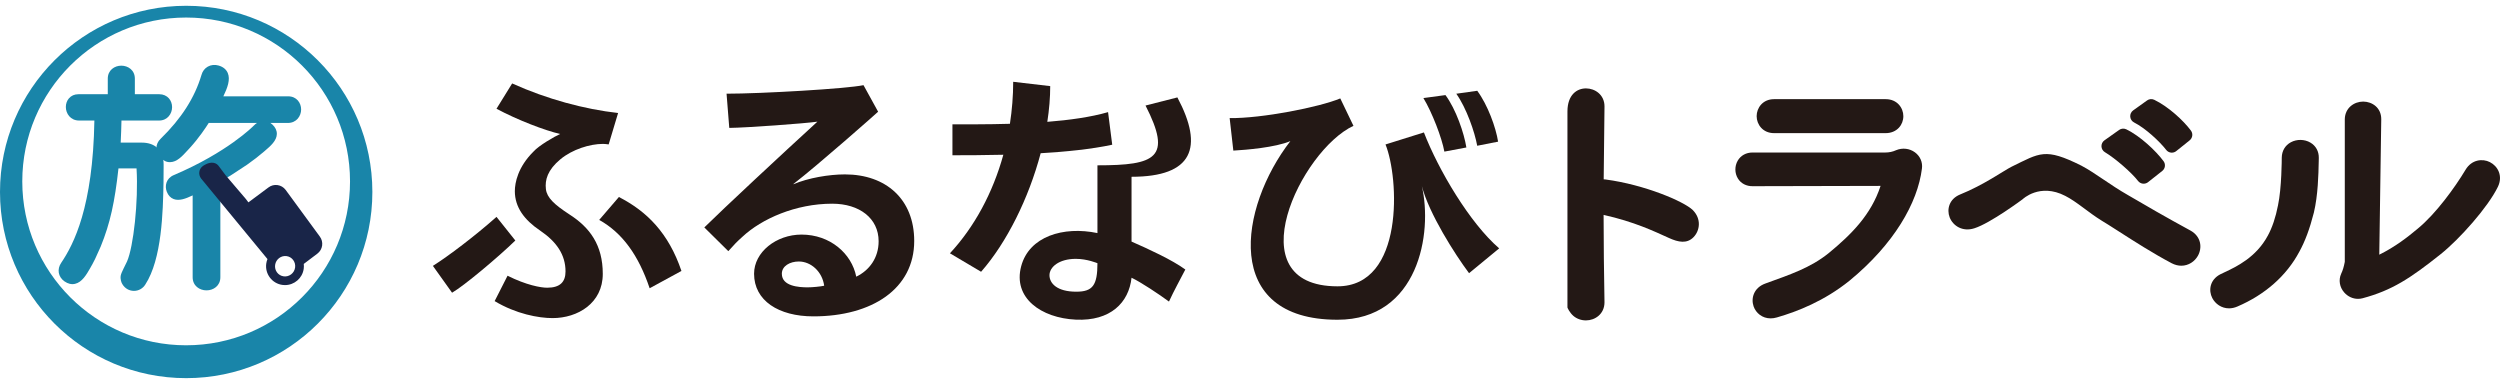 <svg width="280" height="43" viewBox="0 0 280 43" fill="none" xmlns="http://www.w3.org/2000/svg">
<g clip-path="url(#clip0_4224_20578)">
<path d="M13.727 31.862C14.001 32.303 14.467 32.571 14.981 32.579C14.989 32.579 14.997 32.579 15.006 32.579C15.518 32.579 15.99 32.317 16.267 31.88C18.139 29.012 18.253 23.688 18.313 20.458L18.325 18.694C18.325 18.667 18.325 18.641 18.325 18.614V18.412C18.325 16.885 17.413 15.973 15.886 15.973H13.517C13.557 15.097 13.594 14.262 13.605 13.5H17.819C18.764 13.5 19.274 12.728 19.274 12.001C19.274 11.631 19.149 11.283 18.923 11.021C18.661 10.72 18.28 10.554 17.849 10.554H15.104V8.805C15.104 7.853 14.341 7.355 13.587 7.355C12.834 7.355 12.071 7.853 12.071 8.805V10.554H8.77C8.347 10.554 7.973 10.718 7.717 11.017C7.495 11.275 7.374 11.619 7.374 11.984C7.374 12.719 7.894 13.5 8.858 13.5H10.571C10.408 23.192 8.269 27.341 6.855 29.434C6.363 30.153 6.51 31.006 7.218 31.512C7.61 31.785 8.008 31.88 8.4 31.791C9.188 31.615 9.685 30.753 10.082 30.062C10.278 29.726 10.466 29.376 10.647 29.012L11.279 27.61C12.344 25.004 12.857 22.597 13.268 18.86H15.293C15.518 22.558 14.942 27.665 14.229 29.282C14.011 29.777 13.59 30.489 13.521 30.871C13.452 31.252 13.593 31.687 13.728 31.861L13.727 31.862Z" fill="#1985A9"/>
<path fill-rule="evenodd" clip-rule="evenodd" d="M20.852 0.648C9.336 0.648 0 9.983 0 21.5C0 33.017 9.336 42.352 20.852 42.352C32.368 42.352 41.705 33.017 41.705 21.5C41.705 9.983 32.369 0.648 20.852 0.648ZM20.849 38.673C10.712 38.673 2.495 30.456 2.495 20.319C2.495 10.182 10.712 1.964 20.849 1.964C30.985 1.964 39.203 10.182 39.203 20.318C39.203 30.455 30.985 38.672 20.849 38.672V38.673Z" fill="#1985A9"/>
<path d="M32.274 10.789H25.015C25.472 9.843 25.829 8.906 25.503 8.162C25.326 7.76 24.98 7.481 24.476 7.338C24.068 7.218 23.63 7.262 23.277 7.46C22.923 7.658 22.676 7.985 22.564 8.396C21.808 10.943 20.31 13.283 17.992 15.54C17.683 15.829 17.514 16.209 17.517 16.609C17.518 17.016 17.694 17.408 17.98 17.67C18.314 18.004 18.66 18.176 19.068 18.16C19.818 18.143 20.399 17.508 21.014 16.835L21.261 16.568C22.285 15.448 23.063 14.27 23.376 13.771H28.782C28.662 13.847 28.549 13.94 28.445 14.05C28.327 14.171 25.455 17.064 19.466 19.61C18.604 19.973 18.421 20.83 18.686 21.49C18.849 21.892 19.106 22.163 19.45 22.295C20.072 22.531 20.801 22.251 21.577 21.883V31.052C21.577 32.017 22.357 32.521 23.128 32.521C23.899 32.521 24.68 32.017 24.68 31.052V20.322L25.79 19.68L27.669 18.449C28.389 17.942 29.031 17.445 29.577 16.971L29.65 16.909C30.309 16.345 30.99 15.761 31.007 15.007C31.014 14.62 30.844 14.26 30.511 13.95C30.442 13.882 30.368 13.823 30.288 13.771H32.243C33.207 13.771 33.727 12.993 33.727 12.262C33.727 11.531 33.228 10.788 32.273 10.788L32.274 10.789Z" fill="#1985A9"/>
<path d="M35.818 26.491L31.985 21.26C31.765 20.968 31.444 20.78 31.082 20.729C30.719 20.678 30.361 20.772 30.072 20.991L27.821 22.665L27.516 22.263L25.285 19.648L24.553 18.674C24.405 18.435 24.188 18.284 23.926 18.236C23.355 18.131 22.763 18.563 22.697 18.613C22.27 18.936 22.186 19.547 22.518 19.987L29.957 29.015C29.89 29.177 29.845 29.346 29.82 29.521C29.743 30.081 29.887 30.637 30.228 31.089C30.57 31.541 31.066 31.832 31.625 31.911C31.724 31.925 31.823 31.931 31.919 31.931C32.959 31.931 33.868 31.164 34.016 30.106C34.041 29.923 34.043 29.74 34.021 29.559L35.548 28.405C35.84 28.185 36.028 27.865 36.079 27.503C36.129 27.142 36.037 26.783 35.818 26.492L35.818 26.491ZM31.77 30.951C31.153 30.867 30.724 30.291 30.815 29.665C30.905 29.04 31.479 28.6 32.096 28.684C32.712 28.767 33.141 29.345 33.051 29.971C32.961 30.596 32.386 31.035 31.77 30.951Z" fill="#192548"/>
<path d="M179.823 20.099C179.751 20.092 179.681 20.088 179.613 20.086L179.704 11.916C179.704 10.607 178.635 9.9 177.629 9.9C176.623 9.9 175.554 10.607 175.554 12.486V34.438C175.554 34.472 175.79 35.008 176.219 35.379C176.596 35.705 177.097 35.885 177.628 35.885C178.634 35.885 179.703 35.178 179.703 33.858C179.642 29.873 179.608 27.931 179.603 24.068C183.045 24.839 185.23 25.888 186.933 26.658C187.968 27.126 188.933 27.334 189.685 26.554C190.383 25.828 190.587 24.52 189.582 23.518C188.61 22.574 184.242 20.69 179.821 20.101L179.823 20.099Z" fill="#231815"/>
<path d="M214.47 17.06C213.872 16.621 213.073 16.526 212.365 16.822C211.981 16.996 211.588 17.081 211.167 17.081H196.287C195.57 17.081 194.965 17.413 194.627 17.991C194.268 18.605 194.275 19.39 194.644 19.991C194.987 20.553 195.601 20.862 196.289 20.854L210.624 20.82C209.573 24.033 207.389 26.229 204.819 28.345C202.752 30.014 200.452 30.76 197.715 31.757C196.432 32.221 196.085 33.395 196.403 34.315C196.658 35.049 197.362 35.658 198.311 35.658C198.53 35.658 198.763 35.625 199.007 35.554C201.327 34.887 204.333 33.702 207.15 31.432C212.128 27.342 214.779 22.728 215.257 18.878C215.352 18.17 215.058 17.491 214.471 17.06L214.47 17.06Z" fill="#231815"/>
<path d="M198.694 14.911H211.2C211.789 14.911 212.314 14.696 212.676 14.304C212.998 13.957 213.175 13.497 213.175 13.009C213.175 12.086 212.483 11.106 211.2 11.106H198.694C197.428 11.106 196.744 12.086 196.744 13.009C196.744 13.931 197.428 14.911 198.694 14.911Z" fill="#231815"/>
<path d="M245.329 25.82C242.587 24.329 240.361 23.04 238.356 21.865C236.266 20.674 234.662 19.368 233.108 18.55C229.031 16.518 228.485 17.122 225.291 18.675C224.432 19.106 222.165 20.728 219.528 21.784C218.305 22.283 218.016 23.448 218.361 24.341C218.724 25.278 219.793 26 221.132 25.566C222.93 25 226.533 22.316 226.533 22.316C226.533 22.316 228.442 20.454 231.308 21.939C232.618 22.603 233.851 23.767 235.411 24.727L236.129 25.169C236.51 25.409 236.927 25.677 237.374 25.963C239.043 27.034 241.121 28.367 243.227 29.482L243.235 29.486C243.605 29.676 243.967 29.76 244.308 29.76C245.117 29.76 245.802 29.288 246.16 28.657C246.668 27.758 246.548 26.496 245.329 25.819V25.82Z" fill="#231815"/>
<path d="M278.876 18.161C278.031 17.73 276.822 17.879 276.15 18.999C274.945 21.007 272.819 23.941 270.787 25.608C269.651 26.562 268.261 27.644 266.479 28.524L266.701 13.346C266.701 12.067 265.691 11.388 264.693 11.378H264.673C263.692 11.378 262.642 12.059 262.617 13.346V29.325C262.513 29.88 262.388 30.291 262.208 30.667C261.897 31.366 262.032 32.17 262.56 32.765C262.964 33.221 263.523 33.471 264.099 33.471C264.266 33.471 264.433 33.45 264.599 33.407C267.893 32.528 269.962 31.172 273.354 28.468C275.474 26.779 278.666 23.191 279.766 20.917C280.351 19.705 279.761 18.614 278.875 18.162L278.876 18.161Z" fill="#231815"/>
<path d="M258.762 15.969C258.108 15.586 257.251 15.572 256.579 15.932C255.943 16.273 255.571 16.893 255.557 17.648C255.557 17.785 255.552 21.044 255.135 23.005C254.874 24.345 254.493 25.48 254.001 26.383C252.687 28.831 250.472 29.873 249.148 30.495C248.969 30.58 248.806 30.657 248.643 30.738C247.498 31.354 247.338 32.531 247.773 33.376C248.11 34.03 248.805 34.535 249.649 34.535C249.946 34.535 250.263 34.472 250.588 34.33C253.691 33.002 256.088 30.882 257.516 28.208C258.171 27.019 258.676 25.668 259.153 23.813C259.62 21.847 259.668 19.526 259.696 18.139L259.706 17.694C259.721 16.958 259.377 16.329 258.762 15.969Z" fill="#231815"/>
<path d="M137.72 13.227C141.313 13.273 147.751 12.006 150.111 11.023L151.587 14.093C145.705 16.835 138.323 32.068 149.799 32.068C157.314 32.068 156.699 19.91 155.177 16.179L159.478 14.832C161.104 19.029 164.605 24.966 167.909 27.817L164.535 30.597C162.936 28.464 160.051 23.918 159.246 20.843C160.475 26.077 158.884 35.811 149.8 35.811C136.819 35.811 138.778 23.222 144.521 15.804C142.835 16.52 139.557 16.789 138.133 16.868L137.721 13.226L137.72 13.227Z" fill="#231815"/>
<path d="M161.769 16.981C161.496 15.454 160.389 12.569 159.42 10.983L161.892 10.649C163.076 12.248 163.984 14.928 164.233 16.517L161.769 16.981Z" fill="#231815"/>
<path d="M165.447 16.325C165.175 14.798 164.238 12.09 163.104 10.497L165.451 10.168C166.635 11.767 167.537 14.277 167.787 15.866L165.447 16.325H165.447Z" fill="#231815"/>
<path d="M238.149 14.485C237.889 14.359 237.581 14.384 237.344 14.551L235.698 15.718C235.48 15.872 235.354 16.127 235.364 16.395C235.374 16.662 235.519 16.907 235.748 17.044C236.918 17.746 238.723 19.312 239.462 20.267C239.592 20.434 239.782 20.543 239.992 20.568C240.025 20.573 240.057 20.574 240.089 20.574C240.266 20.574 240.44 20.515 240.58 20.404L242.172 19.146C242.509 18.881 242.573 18.396 242.318 18.052C241.45 16.882 239.694 15.234 238.148 14.484L238.149 14.485Z" fill="#231815"/>
<path d="M245.383 14.627C244.542 13.494 242.863 11.945 241.281 11.179C241.019 11.053 240.709 11.078 240.474 11.248L238.915 12.364C238.69 12.525 238.565 12.793 238.586 13.068C238.607 13.345 238.771 13.59 239.018 13.715C240.257 14.344 241.849 15.802 242.615 16.791C242.745 16.959 242.937 17.068 243.149 17.093C243.18 17.096 243.211 17.098 243.242 17.098C243.422 17.098 243.597 17.037 243.738 16.924L245.243 15.717C245.575 15.45 245.637 14.969 245.383 14.627L245.383 14.627Z" fill="#231815"/>
<path d="M126.733 19.799C133.577 19.799 134.865 16.539 131.866 10.91L128.299 11.82C131.304 17.684 129.453 18.516 122.914 18.516V26.105C119.092 25.306 115.263 26.48 114.373 29.816C113.425 33.367 116.609 35.618 120.491 35.8C124.372 35.983 126.435 33.891 126.732 31.106C127.729 31.568 129.857 32.984 130.925 33.776C131.465 32.589 132.29 31.101 132.757 30.186C131.281 29.107 128.64 27.893 126.732 27.057L126.733 19.799ZM120.543 32.67C118.393 32.67 117.547 31.741 117.541 30.83C117.536 29.918 118.603 28.991 120.491 28.991C121.768 28.991 122.914 29.48 122.914 29.48C122.914 31.956 122.38 32.67 120.543 32.67H120.543Z" fill="#231815"/>
<path d="M124.569 16.209L124.103 12.558C122.174 13.119 119.76 13.451 117.299 13.646C117.509 12.281 117.624 10.936 117.624 9.645L113.478 9.161C113.478 10.752 113.347 12.325 113.111 13.865C110.536 13.942 108.199 13.922 106.673 13.922V17.389C108.118 17.389 110.135 17.388 112.374 17.332C111.203 21.581 109.141 25.414 106.392 28.37L109.882 30.438C112.753 27.171 115.219 22.21 116.555 17.162C119.378 16.997 122.236 16.71 124.569 16.209V16.209Z" fill="#231815"/>
<path d="M55.609 24.29C53.224 26.409 50.235 28.674 48.484 29.778L50.631 32.784C51.991 32 55.815 28.788 57.717 26.937L55.609 24.29Z" fill="#231815"/>
<path d="M63.762 24.007C62.071 22.905 61.251 22.131 61.141 21.181C61.022 20.154 61.322 19.035 62.771 17.834C64.096 16.736 66.057 16.116 67.537 16.116C67.749 16.116 67.959 16.146 68.171 16.175L69.227 12.657C65.483 12.239 61.255 11.105 57.361 9.345L55.608 12.179C57.934 13.431 61.044 14.619 62.736 15.006C62.131 15.274 60.349 16.295 59.746 16.982C58.01 18.702 57.662 20.458 57.662 21.412C57.662 23.203 58.719 24.635 60.5 25.829C62.342 27.08 63.338 28.536 63.338 30.405C63.338 31.568 62.735 32.224 61.285 32.224C60.56 32.224 58.929 31.926 56.846 30.881L55.4 33.724C57.803 35.164 60.319 35.627 61.89 35.627C64.697 35.627 67.511 33.959 67.511 30.677C67.511 27.437 66.056 25.47 63.761 24.007H63.762Z" fill="#231815"/>
<path d="M69.317 22.065L67.111 24.631C69.723 26.09 71.522 28.614 72.76 32.284L76.322 30.346C74.873 26.078 72.447 23.675 69.317 22.065Z" fill="#231815"/>
<path d="M96.713 9.539L98.349 12.512C98.169 12.691 91.673 18.436 88.865 20.606V20.636C90.525 19.919 92.881 19.532 94.631 19.532C99.221 19.532 102.392 22.307 102.392 26.989C102.392 32.33 97.681 35.433 91.098 35.433C87.204 35.433 84.456 33.672 84.456 30.659C84.456 28.242 86.932 26.273 89.77 26.273C92.97 26.273 95.386 28.392 95.9 30.988C97.379 30.274 98.406 28.871 98.406 27.02C98.406 24.453 96.262 22.814 93.211 22.814C89.105 22.814 85.3 24.515 83.158 26.513C82.432 27.169 82.357 27.264 81.572 28.129L78.884 25.473C81.028 23.355 87.504 17.325 91.549 13.627C90.071 13.835 83.61 14.305 81.678 14.325L81.374 10.494C85.24 10.494 94.823 9.941 96.711 9.539H96.713ZM90.465 32.183C90.978 32.183 91.915 32.093 92.308 32.002C92.096 30.421 90.826 29.287 89.47 29.287C88.472 29.287 87.566 29.794 87.566 30.659C87.566 32.061 89.47 32.183 90.465 32.183Z" fill="#231815"/>
</g>
<defs>
<clipPath id="clip0_4224_20578">
<rect width="280" height="41.705" fill="white" transform="translate(0 0.648)"/>
</clipPath>
</defs>
</svg>

